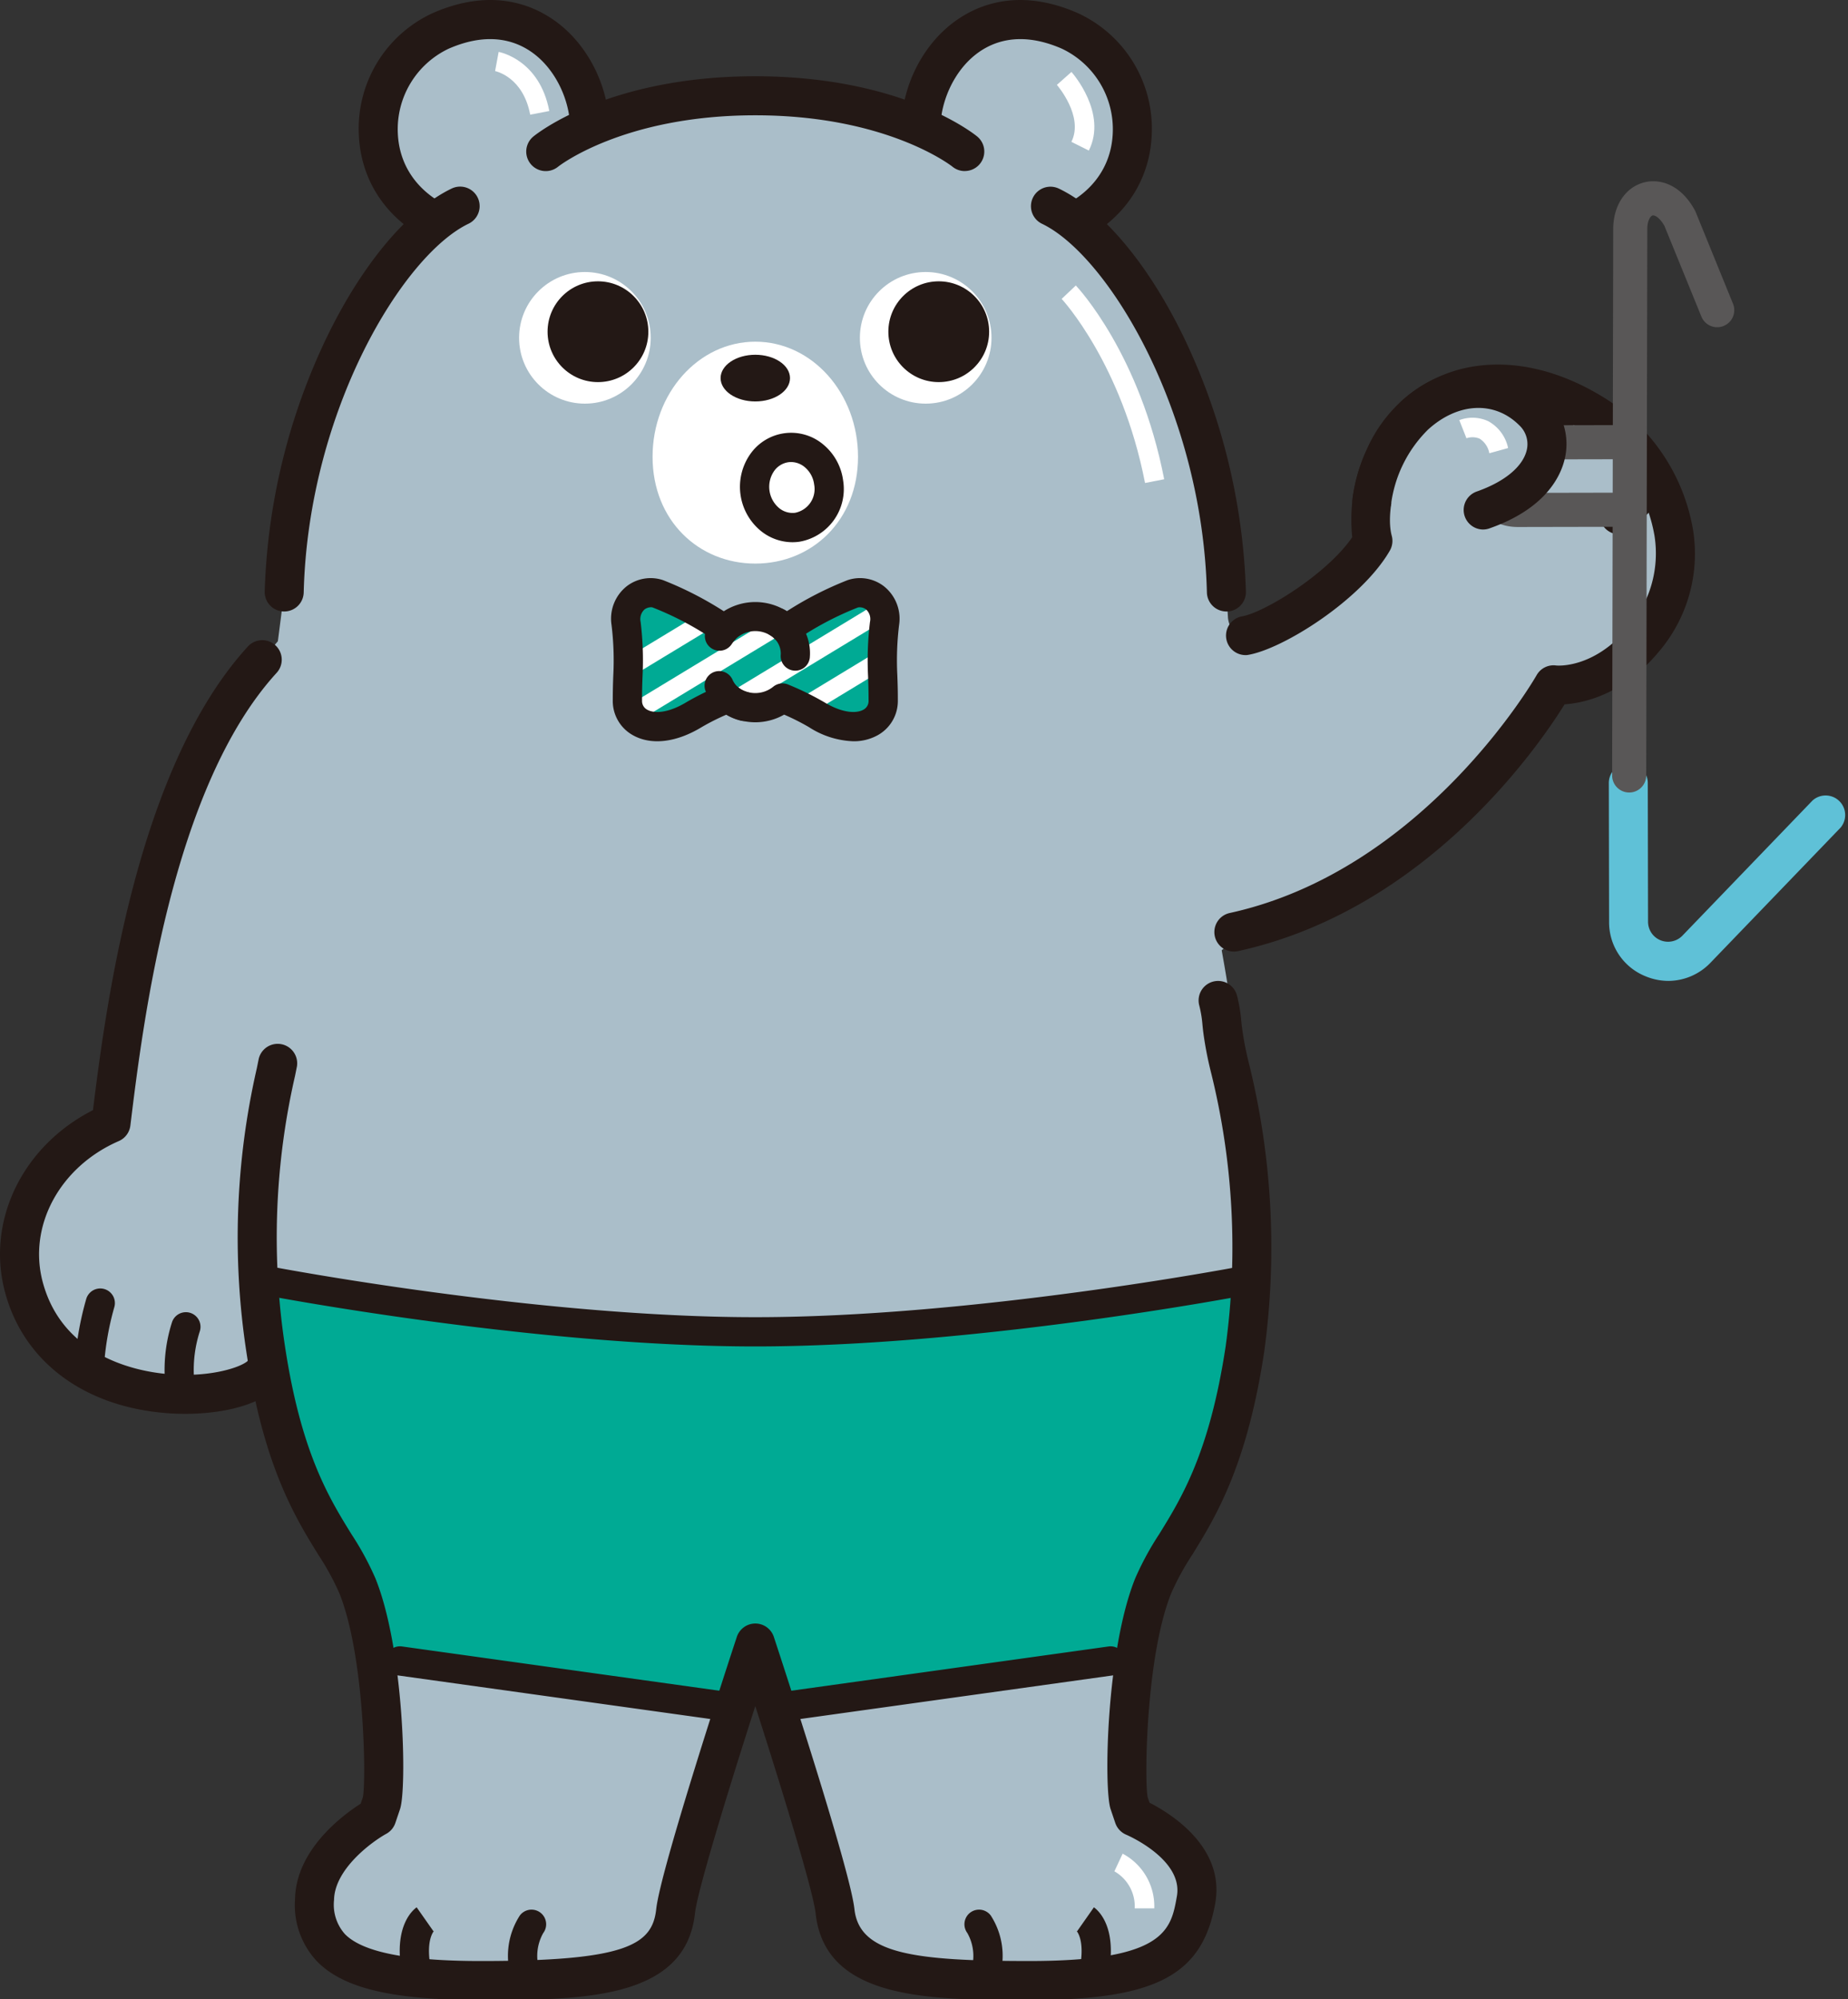 <svg xmlns="http://www.w3.org/2000/svg" xmlns:xlink="http://www.w3.org/1999/xlink" width="208" height="225" viewBox="0 0 208 225">
  <rect x="0" y="0" width="208" height="225" fill="#333333" stroke="none"/>
  <defs>
    <clipPath id="clip-path">
      <path id="パス_95969" data-name="パス 95969" d="M318.234,1109.891a36.863,36.863,0,0,0-7.516,4.008,4.826,4.826,0,0,0-6.913,0,36.9,36.9,0,0,0-7.515-4.008,2.844,2.844,0,0,0-3.573,3.337c.469,4.62.139,5.007.15,8.708.008,2.559,3.152,4.2,7.5,1.555a31.152,31.152,0,0,1,3.83-1.871,4.807,4.807,0,0,0,6.122,0,31.169,31.169,0,0,1,3.83,1.871c4.353,2.643,7.5,1,7.5-1.555.011-3.7-.319-4.088.15-8.708A2.844,2.844,0,0,0,318.234,1109.891Z" transform="translate(-292.692 -1109.76)" fill="none"/>
    </clipPath>
    <clipPath id="clip-himakumakun">
      <rect width="208" height="225"/>
    </clipPath>
  </defs>
  <g id="himakumakun" clip-path="url(#clip-himakumakun)">
    <g id="ひまくま" transform="translate(0 0)">
      <g id="グループ_61491" data-name="グループ 61491" transform="translate(0 0)">
        <g id="グループ_61488" data-name="グループ 61488">
          <g id="グループ_61469" data-name="グループ 61469" transform="translate(101.455)">
            <path id="パス_95948" data-name="パス 95948" d="M337.229,1039.332c-2.235-7.077,4.416-19.117,16.3-13.952,8.909,3.872,10.522,18.422-1.77,22.518" transform="translate(-334.597 -1021.918)" fill="#aabec9"/>
            <path id="パス_95949" data-name="パス 95949" d="M351.033,1049.368a2.195,2.195,0,0,1-.694-4.277c4.472-1.491,7.141-4.725,7.324-8.874a10.019,10.019,0,0,0-5.735-9.549c-5.011-2.179-8.291-.63-10.16,1.055-2.792,2.516-4.185,7.007-3.168,10.222a2.2,2.2,0,1,1-4.186,1.323c-1.542-4.884.315-11.111,4.417-14.806,2.312-2.084,7.318-5.092,14.847-1.819a14.305,14.305,0,0,1,8.371,13.768c-.265,5.977-4.123,10.78-10.322,12.845A2.189,2.189,0,0,1,351.033,1049.368Z" transform="translate(-333.875 -1021.193)" fill="#231815"/>
          </g>
          <path id="パス_95950" data-name="パス 95950" d="M360.711,1040.793l-1.963-.981c1.436-2.874-1.6-6.375-1.635-6.411l1.642-1.457C358.921,1032.132,362.813,1036.588,360.711,1040.793Z" transform="translate(-238.158 -1023.848)" fill="#fff"/>
          <g id="グループ_61470" data-name="グループ 61470" transform="translate(40.38 0)">
            <path id="パス_95951" data-name="パス 95951" d="M279.047,1039.332c2.235-7.077-4.416-19.117-16.3-13.952-8.909,3.872-10.522,18.422,1.77,22.518" transform="translate(-253.491 -1021.919)" fill="#aabec9"/>
            <path id="パス_95952" data-name="パス 95952" d="M263.8,1049.368a2.18,2.18,0,0,1-.695-.113c-6.2-2.065-10.057-6.868-10.321-12.844a14.3,14.3,0,0,1,8.37-13.768c7.528-3.273,12.534-.264,14.847,1.819,4.1,3.7,5.959,9.923,4.417,14.806a2.2,2.2,0,0,1-4.186-1.322c1.017-3.216-.376-7.706-3.168-10.224-1.868-1.682-5.149-3.234-10.159-1.054a10.02,10.02,0,0,0-5.735,9.55c.183,4.148,2.853,7.383,7.324,8.873a2.195,2.195,0,0,1-.693,4.277Z" transform="translate(-252.772 -1021.194)" fill="#231815"/>
          </g>
          <path id="パス_95953" data-name="パス 95953" d="M277.1,1036.014c-.8-4.221-3.823-4.878-3.951-4.905l.4-2.157c.187.034,4.607.905,5.7,6.65Z" transform="translate(-217.424 -1023.109)" fill="#fff"/>
          <g id="グループ_61471" data-name="グループ 61471" transform="translate(2.561 10.781)">
            <path id="パス_95954" data-name="パス 95954" d="M340.008,1178.649h-.238c-2.707,15.425-7.768,19.1-9.967,24.521-3.167,7.8-3.259,22.9-2.731,24.458l.528,1.56s8.071,3.345,7.015,9.328-3.958,9.106-18.736,9.106c-12.678,0-21.111-.52-21.9-7.8-.478-4.4-8.972-30.178-8.972-30.178s-8.495,25.781-8.973,30.178c-.791,7.285-9.225,7.8-21.9,7.8-14.777,0-18.839-3.03-18.736-9.106.094-5.55,7.015-9.328,7.015-9.328l.527-1.56c.528-1.561.435-16.654-2.731-24.458-2.2-5.422-7.26-9.1-9.967-24.521H230c-9.318,7.193-26.19,1.89-27.322-9.065-.787-7.618,2.16-15.126,9.809-18.452,1.64-13.412,5.061-39.081,17.021-52.162l1.758-2.076.715-5.544c.466-18.228,8.93-35.286,17.039-41.658a65.907,65.907,0,0,1,17.335-10.674,51.343,51.343,0,0,1,37.3,0c4.835,1.76,12.95,5.684,17.336,10.675,8.11,6.372,16.574,23.429,17.04,41.658l.171,2.871s.1,1.807,1.513,1.807,4.432-1.41,4.432-1.41l5.238,31.426s-10.152,3.907-11.886,5.64c-.806.805-.2-1.209,0,0S342.52,1157.931,340.008,1178.649Z" transform="translate(-202.552 -1035.51)" fill="#aabec9"/>
            <path id="パス_95955" data-name="パス 95955" d="M212,1223.789c-.037,0-.074,0-.111,0a1.646,1.646,0,0,1-1.533-1.752,34.816,34.816,0,0,1,1.274-7.125,1.646,1.646,0,0,1,3.147.967,31.931,31.931,0,0,0-1.137,6.376A1.646,1.646,0,0,1,212,1223.789Z" transform="translate(-204.479 -1079.523)" fill="#231815"/>
            <path id="パス_95956" data-name="パス 95956" d="M225.416,1226.586a1.646,1.646,0,0,1-1.627-1.409,17.655,17.655,0,0,1,.787-6.773,1.646,1.646,0,0,1,3.13,1.019h0a14.24,14.24,0,0,0-.66,5.282,1.645,1.645,0,0,1-1.393,1.865A1.6,1.6,0,0,1,225.416,1226.586Z" transform="translate(-207.773 -1080.392)" fill="#231815"/>
          </g>
          <path id="パス_95957" data-name="パス 95957" d="M367.214,1086.085c-2.606-13.4-9.318-20.647-9.385-20.718l1.594-1.509c.294.31,7.21,7.739,9.946,21.807Z" transform="translate(-238.335 -1031.729)" fill="#fff"/>
          <path id="パス_95958" data-name="パス 95958" d="M370.2,1304.373H368a4.546,4.546,0,0,0-2.288-4.169l.928-1.987A6.705,6.705,0,0,1,370.2,1304.373Z" transform="translate(-240.282 -1089.6)" fill="#fff"/>
          <path id="パス_95959" data-name="パス 95959" d="M319.81,1085.21c0,7.154-5.176,12.019-11.562,12.019s-11.563-4.865-11.563-12.019,5.177-12.954,11.563-12.954S319.81,1078.056,319.81,1085.21Z" transform="translate(-223.236 -1033.802)" fill="#fff"/>
          <g id="グループ_61472" data-name="グループ 61472" transform="translate(29.804 144.175)">
            <path id="パス_95960" data-name="パス 95960" d="M293.935,1218.355c-25.045,0-54.732-5.711-54.732-5.711s-.327,4.681-.475,9.932c.068-.062.139-.117.2-.186h.238c2.707,15.426,7.768,19.1,9.968,24.52a37.991,37.991,0,0,1,2.048,8.193l40.4,5.543c1.343-4.2,2.354-7.267,2.354-7.267s1.011,3.068,2.354,7.267l40.4-5.547a37.922,37.922,0,0,1,2.048-8.189c2.2-5.421,7.261-9.094,9.967-24.52h.238a3.015,3.015,0,0,0,.594.489c-.159-5.022-.867-10.236-.867-10.236S318.98,1218.355,293.935,1218.355Z" transform="translate(-238.728 -1212.644)" fill="#00aa94"/>
          </g>
          <g id="グループ_61473" data-name="グループ 61473" transform="translate(58.426 30.613)">
            <ellipse id="楕円形_658" data-name="楕円形 658" cx="7.407" cy="7.407" rx="7.407" ry="7.407" fill="#fff"/>
            <ellipse id="楕円形_659" data-name="楕円形 659" cx="5.672" cy="5.672" rx="5.672" ry="5.672" transform="translate(3.205 1.047)" fill="#231815"/>
          </g>
          <g id="グループ_61474" data-name="グループ 61474" transform="translate(96.783 30.613)">
            <ellipse id="楕円形_660" data-name="楕円形 660" cx="7.407" cy="7.407" rx="7.407" ry="7.407" fill="#fff"/>
            <ellipse id="楕円形_661" data-name="楕円形 661" cx="5.672" cy="5.672" rx="5.672" ry="5.672" transform="translate(3.205 1.047)" fill="#231815"/>
          </g>
          <ellipse id="楕円形_662" data-name="楕円形 662" cx="3.907" cy="2.627" rx="3.907" ry="2.627" transform="translate(81.105 39.926)" fill="#231815"/>
          <g id="グループ_61475" data-name="グループ 61475" transform="translate(83.283 48.707)">
            <ellipse id="楕円形_663" data-name="楕円形 663" cx="4.184" cy="4.517" rx="4.184" ry="4.517" transform="matrix(0.991, -0.134, 0.134, 0.991, 1.086, 2.242)" fill="#fff"/>
            <path id="パス_95961" data-name="パス 95961" d="M315.651,1098.188a5.666,5.666,0,0,1-3.621-1.327,6.419,6.419,0,0,1-1.154-8.546,5.613,5.613,0,0,1,8.256-1.116,6.312,6.312,0,0,1,2.227,4.05h0a6.012,6.012,0,0,1-4.952,6.888A5.7,5.7,0,0,1,315.651,1098.188Zm-.153-9.023a2.229,2.229,0,0,0-.3.02,2.381,2.381,0,0,0-1.629,1.023,3.131,3.131,0,0,0,.556,4.113,2.374,2.374,0,0,0,1.841.553,2.722,2.722,0,0,0,2.131-3.183h0a3.034,3.034,0,0,0-1.058-1.952A2.416,2.416,0,0,0,315.5,1089.165Z" transform="translate(-309.744 -1085.872)" fill="#231815"/>
          </g>
          <path id="パス_95962" data-name="パス 95962" d="M327.167,1043.262a2.186,2.186,0,0,1-1.386-.493c-.116-.094-7.39-5.784-22.192-5.784-14.85,0-22.122,5.726-22.194,5.784a2.194,2.194,0,0,1-2.781-3.4c.337-.277,8.425-6.778,24.975-6.778s24.637,6.5,24.974,6.778a2.194,2.194,0,0,1-1.4,3.888Z" transform="translate(-218.577 -1024.009)" fill="#231815"/>
          <path id="パス_95963" data-name="パス 95963" d="M240.909,1096.9h-.057a2.194,2.194,0,0,1-2.138-2.25A71.138,71.138,0,0,1,245.719,1066c4.011-8.254,9.129-14.34,14.042-16.7a2.195,2.195,0,0,1,1.9,3.958c-7.4,3.547-18.034,21.048-18.557,41.494A2.194,2.194,0,0,1,240.909,1096.9Z" transform="translate(-208.921 -1028.082)" fill="#231815"/>
          <path id="パス_95964" data-name="パス 95964" d="M375.237,1096.9a2.194,2.194,0,0,1-2.193-2.138c-.524-20.447-11.162-37.947-18.558-41.494a2.195,2.195,0,0,1,1.9-3.958c4.913,2.356,10.031,8.441,14.042,16.7a71.14,71.14,0,0,1,7.007,28.644,2.195,2.195,0,0,1-2.138,2.25Z" transform="translate(-237.202 -1028.082)" fill="#231815"/>
          <g id="グループ_61482" data-name="グループ 61482" transform="translate(68.796 65.051)">
            <g id="グループ_61478" data-name="グループ 61478" transform="translate(1.646 1.645)">
              <g id="グループ_61477" data-name="グループ 61477" clip-path="url(#clip-path)">
                <rect id="長方形_39376" data-name="長方形 39376" width="38.78" height="23.394" transform="translate(-5.21 -3.392)" fill="#00aa94"/>
                <g id="グループ_61476" data-name="グループ 61476" transform="translate(-12.893 -0.622)">
                  <path id="パス_95965" data-name="パス 95965" d="M276.612,1126.4a1.039,1.039,0,0,1-.54-1.927l25.4-15.394a1.038,1.038,0,0,1,1.076,1.776l-25.395,15.394A1.032,1.032,0,0,1,276.612,1126.4Z" transform="translate(-275.572 -1108.933)" fill="#fff"/>
                  <path id="パス_95966" data-name="パス 95966" d="M288.441,1126.484a1.039,1.039,0,0,1-.539-1.927l25.4-15.393a1.038,1.038,0,1,1,1.076,1.776l-25.395,15.394A1.041,1.041,0,0,1,288.441,1126.484Z" transform="translate(-278.493 -1108.952)" fill="#fff"/>
                  <path id="パス_95967" data-name="パス 95967" d="M300.272,1126.563a1.038,1.038,0,0,1-.54-1.926l25.4-15.394a1.039,1.039,0,1,1,1.076,1.777l-25.395,15.394A1.035,1.035,0,0,1,300.272,1126.563Z" transform="translate(-281.415 -1108.972)" fill="#fff"/>
                  <path id="パス_95968" data-name="パス 95968" d="M312.1,1126.644a1.039,1.039,0,0,1-.539-1.927l25.395-15.394a1.039,1.039,0,0,1,1.077,1.777l-25.395,15.393A1.038,1.038,0,0,1,312.1,1126.644Z" transform="translate(-284.336 -1108.992)" fill="#fff"/>
                </g>
              </g>
            </g>
            <path id="パス_95970" data-name="パス 95970" d="M317.758,1125.948a9.812,9.812,0,0,1-5-1.591,26,26,0,0,0-2.79-1.407,6.545,6.545,0,0,1-6.491,0,25.9,25.9,0,0,0-2.793,1.408c-2.853,1.734-5.669,2.067-7.728.914a4.4,4.4,0,0,1-2.276-3.87c0-1.249.03-2.131.06-2.909a32.868,32.868,0,0,0-.2-5.639,4.655,4.655,0,0,1,1.711-4.352,4.4,4.4,0,0,1,4.091-.686,39.02,39.02,0,0,1,6.835,3.5,6.587,6.587,0,0,1,7.093,0,38.963,38.963,0,0,1,6.835-3.5h0a4.395,4.395,0,0,1,4.09.686,4.656,4.656,0,0,1,1.712,4.352,32.9,32.9,0,0,0-.2,5.639c.029.778.063,1.66.059,2.909a4.4,4.4,0,0,1-2.276,3.87A5.526,5.526,0,0,1,317.758,1125.948Zm-22.766-15.083a1.271,1.271,0,0,0-.742.25,1.47,1.47,0,0,0-.434,1.407,35.917,35.917,0,0,1,.215,6.1c-.029.745-.061,1.59-.057,2.771a1.1,1.1,0,0,0,.594,1.009c.755.421,2.309.419,4.409-.857a32.47,32.47,0,0,1,4.054-1.984,1.65,1.65,0,0,1,1.67.245,3.208,3.208,0,0,0,4.043,0,1.65,1.65,0,0,1,1.67-.245,32.434,32.434,0,0,1,4.054,1.984c2.1,1.275,3.655,1.277,4.409.857a1.093,1.093,0,0,0,.594-1.009c0-1.181-.029-2.026-.057-2.771a36,36,0,0,1,.215-6.1,1.469,1.469,0,0,0-.435-1.407,1.176,1.176,0,0,0-.911-.228h0a35.083,35.083,0,0,0-7.143,3.808,1.645,1.645,0,0,1-2.131-.176,3.181,3.181,0,0,0-4.576,0,1.646,1.646,0,0,1-2.131.176,35.043,35.043,0,0,0-7.144-3.808A.517.517,0,0,0,294.991,1110.866Zm22.7-1.514h0Z" transform="translate(-290.506 -1107.575)" fill="#231815"/>
            <g id="グループ_61479" data-name="グループ 61479" transform="translate(10.503 10.466)">
              <path id="パス_95971" data-name="パス 95971" d="M306.64,1123.659a4.1,4.1,0,0,0,2.8,2.336" transform="translate(-304.993 -1122.013)" fill="#00aa94"/>
              <path id="パス_95972" data-name="パス 95972" d="M308.9,1127.1a1.616,1.616,0,0,1-.412-.052,5.773,5.773,0,0,1-3.937-3.369,1.646,1.646,0,0,1,3.085-1.148,2.5,2.5,0,0,0,1.673,1.329,1.646,1.646,0,0,1-.409,3.24Z" transform="translate(-304.453 -1121.473)" fill="#231815"/>
            </g>
            <g id="グループ_61480" data-name="グループ 61480" transform="translate(17.082 3.369)">
              <path id="パス_95973" data-name="パス 95973" d="M315.361,1114.235a4.066,4.066,0,0,1,2,3.769" transform="translate(-313.725 -1112.589)" fill="#00aa94"/>
              <path id="パス_95974" data-name="パス 95974" d="M316.827,1119.11a1.52,1.52,0,0,1-.207-.013,1.647,1.647,0,0,1-1.429-1.838,2.411,2.411,0,0,0-1.2-2.141,1.654,1.654,0,0,1-.581-2.247,1.634,1.634,0,0,1,2.228-.6,5.6,5.6,0,0,1,2.818,5.4A1.648,1.648,0,0,1,316.827,1119.11Z" transform="translate(-313.189 -1112.05)" fill="#231815"/>
            </g>
            <g id="グループ_61481" data-name="グループ 61481" transform="translate(10.539 4.139)">
              <path id="パス_95975" data-name="パス 95975" d="M306.687,1116.01a8.8,8.8,0,0,1,.574-.753" transform="translate(-305.041 -1113.611)" fill="#00aa94"/>
              <path id="パス_95976" data-name="パス 95976" d="M306.146,1117.116a1.646,1.646,0,0,1-1.388-2.529,10.129,10.129,0,0,1,.709-.936,1.646,1.646,0,0,1,2.508,2.132,6.91,6.91,0,0,0-.438.569A1.646,1.646,0,0,1,306.146,1117.116Z" transform="translate(-304.501 -1113.072)" fill="#231815"/>
            </g>
          </g>
          <path id="パス_95977" data-name="パス 95977" d="M219.986,1203.935c-.648,0-1.291-.023-1.919-.068-9.392-.678-16.252-5.773-18.351-13.624-2.15-8.04,1.989-16.465,9.9-20.487,1.525-12.38,5.088-38.676,17.432-52.177a2.194,2.194,0,1,1,3.239,2.962c-11.813,12.92-15.07,39.569-16.462,50.949a2.193,2.193,0,0,1-1.3,1.746c-6.648,2.891-10.25,9.566-8.564,15.873,1.966,7.355,8.592,9.508,12.367,10.135,5.781.962,10.276-.574,10.839-1.413a2.177,2.177,0,0,1,2.872-1.13,2.215,2.215,0,0,1,1.139,2.9C229.862,1202.661,224.779,1203.935,219.986,1203.935Z" transform="translate(-199.151 -1044.818)" fill="#231815"/>
          <g id="グループ_61483" data-name="グループ 61483" transform="translate(44.99 214.655)">
            <path id="パス_95978" data-name="パス 95978" d="M260.645,1314.274a1.647,1.647,0,0,1-1.629-1.425c-.63-4.66,1.377-6.327,1.787-6.614l1.89,2.694a.4.4,0,0,0,.085-.065c-.008.008-.864.85-.5,3.543a1.645,1.645,0,0,1-1.633,1.866Z" transform="translate(-258.895 -1306.235)" fill="#231815"/>
            <path id="パス_95979" data-name="パス 95979" d="M276.984,1315.294a1.647,1.647,0,0,1-1.6-1.276,8.372,8.372,0,0,1,1.034-6.777,1.646,1.646,0,1,1,2.634,1.975,5.252,5.252,0,0,0-.46,4.062,1.644,1.644,0,0,1-1.606,2.016Z" transform="translate(-262.899 -1306.321)" fill="#231815"/>
          </g>
          <g id="グループ_61484" data-name="グループ 61484" transform="translate(108.552 214.655)">
            <path id="パス_95980" data-name="パス 95980" d="M362.159,1314.274a1.663,1.663,0,0,1-.223-.015,1.646,1.646,0,0,1-1.41-1.852c.364-2.693-.491-3.535-.5-3.543a.4.4,0,0,0,.085.065l1.89-2.694c.41.286,2.418,1.953,1.787,6.614A1.646,1.646,0,0,1,362.159,1314.274Z" transform="translate(-347.43 -1306.235)" fill="#231815"/>
            <path id="パス_95981" data-name="パス 95981" d="M345.694,1315.295a1.648,1.648,0,0,1-1.606-2.016,5.253,5.253,0,0,0-.461-4.063,1.646,1.646,0,0,1,2.634-1.975,8.366,8.366,0,0,1,1.035,6.777A1.647,1.647,0,0,1,345.694,1315.295Z" transform="translate(-343.299 -1306.321)" fill="#231815"/>
          </g>
          <path id="パス_95982" data-name="パス 95982" d="M296.165,1275.79a1.6,1.6,0,0,1-.229-.016l-37.764-5.267a1.646,1.646,0,0,1,.455-3.261l37.763,5.267a1.646,1.646,0,0,1-.225,3.276Z" transform="translate(-213.376 -1081.949)" fill="#231815"/>
          <path id="パス_95983" data-name="パス 95983" d="M323.806,1282.483c-11.319,0-23.023,0-24.085-9.762-.268-2.474-3.7-13.685-6.79-23.318-3.094,9.633-6.522,20.843-6.79,23.317-1.062,9.762-12.766,9.762-24.084,9.762-9.938,0-15.454-1.3-18.443-4.338a9.23,9.23,0,0,1-2.488-7c.095-5.569,5.363-9.462,7.388-10.756l.252-.744c.374-1.828.206-15.905-2.667-22.986a29.6,29.6,0,0,0-2.353-4.29c-2.594-4.2-6.146-9.951-8.088-22.775a85.308,85.308,0,0,1,1.17-31.983l.213-1.055a2.194,2.194,0,0,1,4.3.859l-.215,1.069A81.329,81.329,0,0,0,240,1208.938c1.809,11.937,4.955,17.032,7.483,21.125a33.226,33.226,0,0,1,2.685,4.947c3.252,8.015,3.567,23.649,2.777,25.987l-.528,1.561a2.195,2.195,0,0,1-1.027,1.222c-1.611.889-5.814,3.963-5.872,7.44a4.973,4.973,0,0,0,1.229,3.848c2,2.035,7.01,3.025,15.314,3.025,16.329,0,19.281-1.8,19.72-5.848.489-4.5,8.193-27.966,9.07-30.628a2.2,2.2,0,0,1,2.084-1.508h0a2.194,2.194,0,0,1,2.084,1.508c.877,2.661,8.581,26.13,9.07,30.628.544,5,6.523,5.847,19.721,5.847,15.288,0,15.914-3.542,16.574-7.292.736-4.165-5.634-6.894-5.7-6.921a2.208,2.208,0,0,1-1.234-1.323l-.527-1.56c-.791-2.338-.476-17.971,2.777-25.986a33.112,33.112,0,0,1,2.685-4.948c2.529-4.094,5.674-9.189,7.484-21.125a81.782,81.782,0,0,0-1.643-30.843,39.794,39.794,0,0,1-.857-4.417c-.046-.34-.077-.647-.107-.953a13.015,13.015,0,0,0-.368-2.205,2.195,2.195,0,0,1,4.259-1.065,17.438,17.438,0,0,1,.477,2.839c.025.255.05.511.089.795a35.36,35.36,0,0,0,.762,3.93A86.327,86.327,0,0,1,350.2,1209.6c-1.943,12.822-5.494,18.574-8.088,22.774a29.683,29.683,0,0,0-2.352,4.292c-2.872,7.081-3.041,21.16-2.667,22.986l.211.624c2.416,1.235,8.5,5.016,7.4,11.294C343.264,1279.728,337.991,1282.483,323.806,1282.483Zm13.273-22.892,0,.012Zm-88.3,0v0Z" transform="translate(-207.92 -1057.394)" fill="#231815"/>
          <path id="パス_95984" data-name="パス 95984" d="M314.449,1275.79a1.646,1.646,0,0,1-.225-3.276l37.763-5.267a1.646,1.646,0,0,1,.454,3.261l-37.762,5.267A1.735,1.735,0,0,1,314.449,1275.79Z" transform="translate(-227.217 -1081.949)" fill="#231815"/>
          <path id="パス_95985" data-name="パス 95985" d="M293.552,1219.461c-24.914,0-54.745-5.683-55.043-5.74a1.646,1.646,0,1,1,.622-3.233c.3.057,29.827,5.681,54.421,5.681s54.126-5.625,54.421-5.681a1.646,1.646,0,1,1,.622,3.233C348.3,1213.778,318.465,1219.461,293.552,1219.461Z" transform="translate(-208.54 -1067.929)" fill="#231815"/>
          <g id="グループ_61485" data-name="グループ 61485" transform="translate(136.681 41.029)">
            <path id="パス_95986" data-name="パス 95986" d="M384.739,1106.917c3.312-.5,11.6-5.668,14.482-10.675-.747-2.771.1-6.785,1.34-9.458,3.9-8.414,13.78-11.064,23.9-4.557,7.592,4.88,12.556,16.417,5.141,25.208-4.807,5.7-10.055,5-10.055,5s-12.783,22.743-35.984,27.827" transform="translate(-381.372 -1076.396)" fill="#aabec9"/>
            <path id="パス_95987" data-name="パス 95987" d="M382.845,1141.74a2.195,2.195,0,0,1-.468-4.339c21.933-4.8,34.419-26.54,34.542-26.759a2.184,2.184,0,0,1,2.2-1.1c.141.014,4.188.382,8.089-4.241a12.731,12.731,0,0,0,2.983-10.358,17.3,17.3,0,0,0-7.635-11.59c-4.643-2.986-9.426-3.983-13.464-2.81a11.424,11.424,0,0,0-7.261,6.443c-1.029,2.223-1.8,5.769-1.212,7.964a2.2,2.2,0,0,1-.217,1.666c-3.187,5.54-12.129,11.158-16.057,11.751a2.2,2.2,0,0,1-.654-4.341c2.463-.371,9.591-4.708,12.481-8.923a18.83,18.83,0,0,1,1.676-9.96,15.9,15.9,0,0,1,10.02-8.814c5.276-1.532,11.335-.348,17.063,3.334a21.813,21.813,0,0,1,9.6,14.629,17.005,17.005,0,0,1-3.969,13.84c-3.941,4.673-8.25,5.629-10.487,5.78-2.976,4.79-15.593,23.14-36.76,27.777A2.186,2.186,0,0,1,382.845,1141.74Z" transform="translate(-380.652 -1075.676)" fill="#231815"/>
          </g>
          <g id="グループ_61486" data-name="グループ 61486" transform="translate(170.195 43.943)">
            <line id="線_2090" data-name="線 2090" y1="3.809" x2="3.288" transform="translate(2.194 2.195)" fill="#aabec9"/>
            <path id="パス_95988" data-name="パス 95988" d="M427.349,1087.744a2.2,2.2,0,0,1-1.661-3.629l3.287-3.81a2.195,2.195,0,0,1,3.323,2.868l-3.287,3.81A2.191,2.191,0,0,1,427.349,1087.744Z" transform="translate(-425.155 -1079.545)" fill="#231815"/>
          </g>
          <g id="グループ_61487" data-name="グループ 61487" transform="translate(180.056 51.898)">
            <line id="線_2091" data-name="線 2091" y1="3.851" x2="3.791" transform="translate(2.195 2.195)" fill="#aabec9"/>
            <path id="パス_95989" data-name="パス 95989" d="M440.444,1098.349a2.195,2.195,0,0,1-1.564-3.734l3.792-3.851a2.194,2.194,0,1,1,3.127,3.079l-3.791,3.851A2.185,2.185,0,0,1,440.444,1098.349Z" transform="translate(-438.249 -1090.109)" fill="#231815"/>
          </g>
        </g>
        <g id="グループ_61489" data-name="グループ 61489" transform="translate(165.064 20.403)">
          <path id="パス_95990" data-name="パス 95990" d="M446.318,1159.761a6.737,6.737,0,0,1-2.565-.516,6.539,6.539,0,0,1-4.113-6.127l-.03-15.628a2.2,2.2,0,0,1,2.19-2.2h0a2.194,2.194,0,0,1,2.194,2.19l.03,15.627a2.252,2.252,0,0,0,3.848,1.584l14.658-15.224a2.2,2.2,0,0,1,3.163,3.045l-14.685,15.251A6.6,6.6,0,0,1,446.318,1159.761Z" transform="translate(-423.594 -1069.771)" fill="#5fc1d7"/>
          <path id="パス_95991" data-name="パス 95991" d="M424.065,1096.189a5.722,5.722,0,0,1-.012-11.444l12.42-.024h0a1.92,1.92,0,0,1,0,3.84l-12.42.025a1.882,1.882,0,0,0,.008,3.764l12.42-.025h0a1.92,1.92,0,0,1,0,3.841l-12.42.024Z" transform="translate(-418.342 -1057.283)" fill="#595757"/>
          <path id="パス_95992" data-name="パス 95992" d="M428.741,1117.077a1.92,1.92,0,0,0,1.92-1.917l.121-61.5c0-.952.349-1.467.6-1.529s.811.264,1.328,1.174l4.161,10.21a1.92,1.92,0,0,0,3.557-1.45l-4.2-10.316c-.027-.065-.057-.129-.09-.191-1.615-2.977-4-3.581-5.692-3.151-2.119.536-3.49,2.594-3.5,5.245l-.121,61.5a1.92,1.92,0,0,0,1.917,1.924Z" transform="translate(-410.436 -1048.287)" fill="#595757"/>
        </g>
        <g id="グループ_61490" data-name="グループ 61490" transform="translate(152.207 41.556)">
          <path id="パス_95993" data-name="パス 95993" d="M416.7,1092.933c7.577-2.652,8.662-8.057,5.641-11.079-3.4-3.4-8.864-3.626-13.3.4a16.7,16.7,0,0,0-4.857,9.684" transform="translate(-401.989 -1077.091)" fill="#aabec9"/>
          <path id="パス_95994" data-name="パス 95994" d="M415.976,1094.413a2.2,2.2,0,0,1-.724-4.267c3.168-1.108,5.23-2.82,5.659-4.7a2.9,2.9,0,0,0-.846-2.759c-2.775-2.776-6.9-2.584-10.266.476a14.407,14.407,0,0,0-4.166,8.4,2.195,2.195,0,0,1-4.336-.683,18.684,18.684,0,0,1,5.549-10.966c5.054-4.594,11.919-4.735,16.323-.33a7.238,7.238,0,0,1,2.021,6.839c-.453,1.986-2.158,5.648-8.488,7.864A2.193,2.193,0,0,1,415.976,1094.413Z" transform="translate(-401.269 -1076.376)" fill="#231815"/>
        </g>
        <path id="パス_95995" data-name="パス 95995" d="M420.64,1087.619a2.455,2.455,0,0,0-1.086-1.639,2.085,2.085,0,0,0-1.488-.048l-.805-2.042a4.23,4.23,0,0,1,3.253.118,4.492,4.492,0,0,1,2.24,3.025Z" transform="translate(-253.011 -1036.608)" fill="#fff"/>
      </g>
    </g>
  </g>
</svg>
